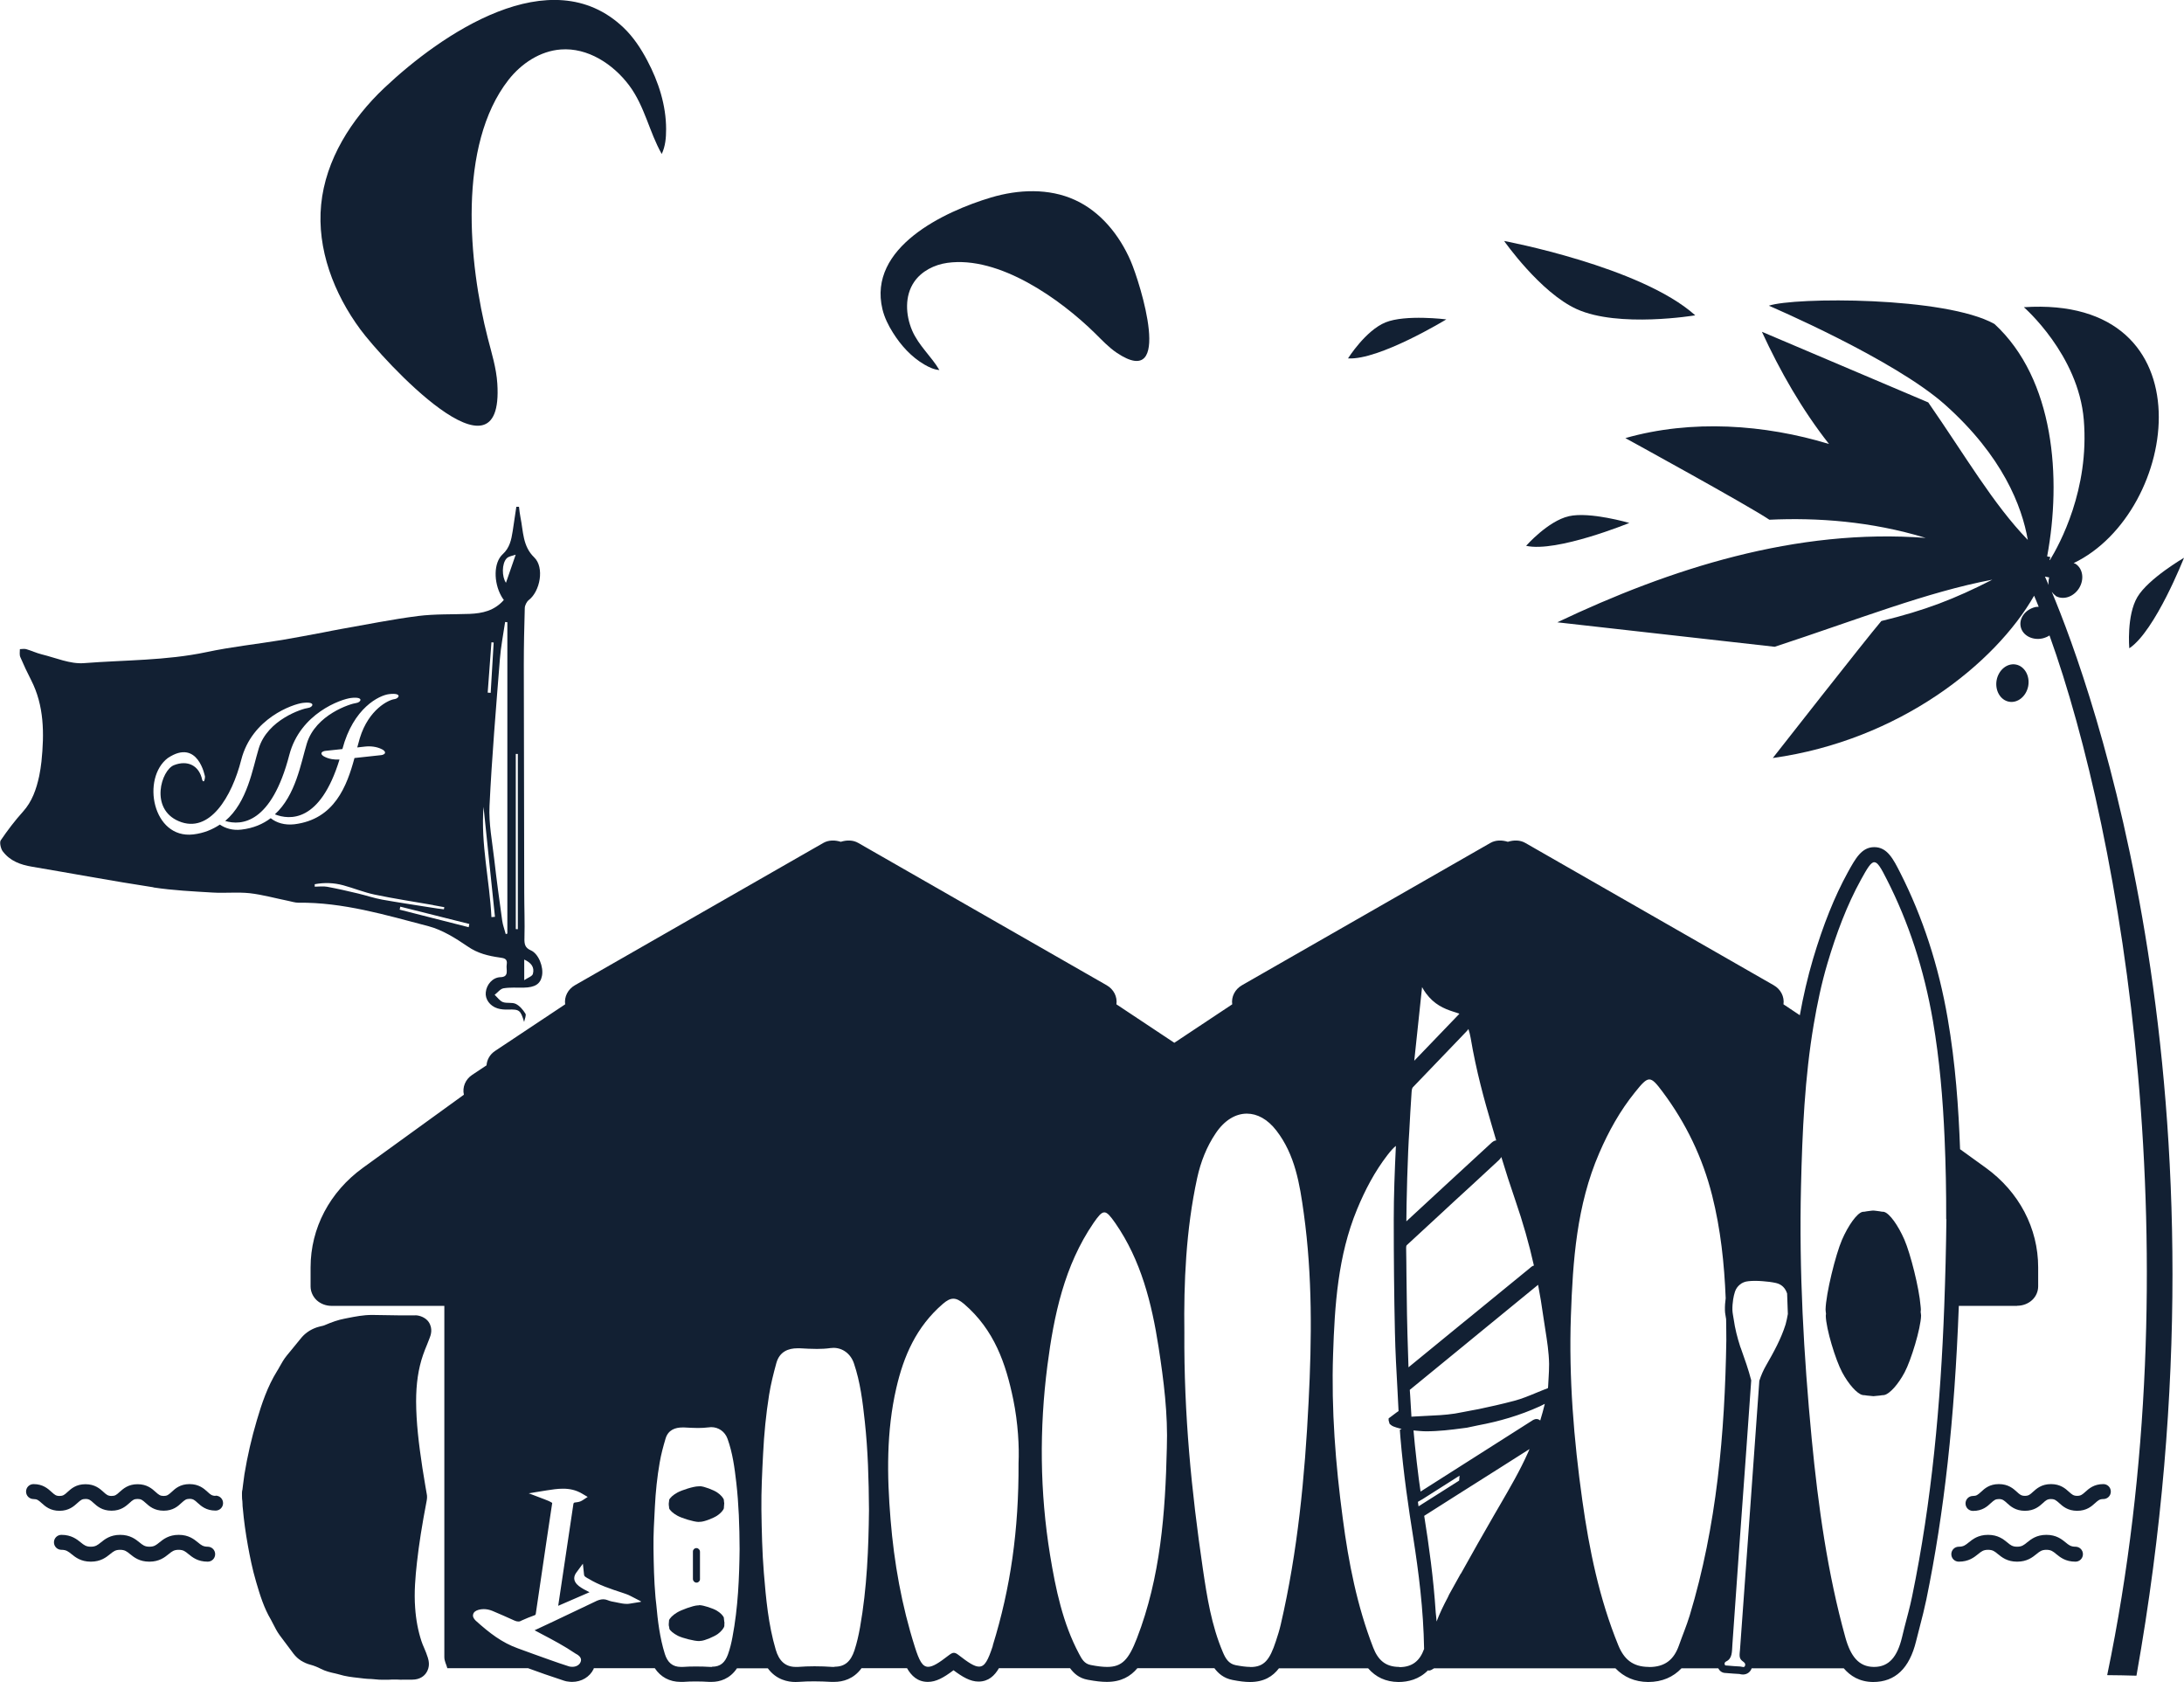 <?xml version="1.0" encoding="UTF-8"?>
<svg id="Camada_2" data-name="Camada 2" xmlns="http://www.w3.org/2000/svg" viewBox="0 0 204.43 157.4">
  <defs>
    <style>
      .cls-1 {
        fill: #122033;
      }
    </style>
  </defs>
  <g id="Logos">
    <g id="Water_Sports_Center_Brasil" data-name="Water Sports Center Brasil">
      <g>
        <path class="cls-1" d="M46.55,35.89c-.09-1.44-.53-2.84-.89-4.24-1.8-7-2.85-18.06,1.94-24.18,1.2-1.53,2.96-2.7,4.9-2.84,2.5-.19,4.88,1.35,6.39,3.36,1.47,1.97,1.88,4.36,3.05,6.42.34-.72.41-1.5.41-2.32,0-2.24-.71-4.44-1.76-6.42-.59-1.12-1.3-2.2-2.22-3.08-6.82-6.5-17.13.66-22.4,5.64-3.07,2.9-5.5,6.71-5.91,10.92-.41,4.15,1.19,8.32,3.67,11.68,2.13,2.88,13.48,15.24,12.82,5.06Z"/>
        <path class="cls-1" d="M83.58,31.13c.75,1.2,1.73,2.28,2.95,2.99.45.26.9.47,1.4.51-.76-1.29-1.93-2.27-2.55-3.7-.62-1.46-.71-3.24.19-4.55.69-1.01,1.89-1.61,3.1-1.78,4.86-.68,10.57,3.39,13.83,6.59.65.64,1.28,1.32,2.04,1.83,5.35,3.58,2.19-6.53,1.29-8.61-1.05-2.42-2.82-4.61-5.22-5.7-2.43-1.11-5.28-.99-7.84-.23-4.39,1.31-11.56,4.68-10.17,10.46.19.78.55,1.51.98,2.19Z"/>
        <path class="cls-1" d="M14.35,83.05c1.84.28,3.71.37,5.56.48,1.15.07,2.32-.06,3.46.06,1.22.14,2.42.48,3.62.72.31.06.62.17.93.17,4.18-.05,8.18,1.15,12.19,2.2,1.28.34,2.52,1.11,3.66,1.89.95.66,1.95.89,3,1.04.4.06.76.09.66.67-.08.45.27,1.15-.59,1.17-.72.02-1.3.68-1.37,1.42-.07.63.37,1.27,1.1,1.5.32.1.67.12,1,.11,1.04-.03,1.15.04,1.49,1.16.05-.27.22-.63.12-.78-.23-.37-.55-.74-.9-.91-.36-.17-.83-.03-1.21-.17-.29-.11-.52-.45-.77-.68.28-.21.53-.56.83-.61.62-.1,1.25-.05,1.88-.06,1.07-.02,1.57-.34,1.72-1.1.17-.83-.32-2.08-1.04-2.39-.54-.24-.62-.56-.6-1.16.04-1.43-.02-2.87-.02-4.3-.02-7.09-.03-14.18-.04-21.28,0-1.76.04-3.52.09-5.28,0-.26.18-.61.37-.76,1.07-.82,1.49-3.06.51-4-1.09-1.05-1.01-2.43-1.28-3.73-.07-.33-.1-.67-.14-1-.08,0-.17,0-.25,0-.11.76-.22,1.51-.34,2.27-.13.82-.28,1.57-.94,2.17-.86.79-.85,2.62-.13,3.91.07.13.16.26.24.37-.9,1.02-2.02,1.25-3.19,1.3-1.62.06-3.25,0-4.85.2-2.42.31-4.82.8-7.22,1.22-.57.1-1.14.22-1.71.33-1.26.23-2.52.48-3.78.69-2.36.39-4.75.64-7.09,1.14-3.79.8-7.64.73-11.46,1.03-1.29.1-2.64-.5-3.95-.82-.49-.12-.97-.35-1.46-.49-.19-.05-.4,0-.59,0,0,.25-.05.53.04.74.31.73.65,1.45,1.01,2.15,1.23,2.4,1.24,5,.97,7.63-.05.45-.12.91-.21,1.35-.27,1.25-.67,2.4-1.52,3.34-.75.83-1.44,1.74-2.08,2.68-.13.19,0,.77.17,1.01.7.94,1.69,1.28,2.75,1.46,3.8.64,7.58,1.35,11.38,1.93ZM49.07,89.8c.65.3.98.71.81,1.34-.06.23-.46.35-.81.59v-1.93ZM48.28,70.56h.19v16.4c-.06,0-.12,0-.19-.01v-16.39ZM47.42,52.26c.2-.21.55-.24.85-.35-.34.98-.62,1.79-.91,2.63-.39-.56-.4-1.79.06-2.28ZM47.29,58.21c.07,0,.13.01.2.02v29.14c-.05.02-.1.03-.15.05-.11-.42-.27-.83-.33-1.25-.27-1.92-.53-3.84-.75-5.77-.19-1.66-.52-3.34-.44-4.98.22-4.58.61-9.15.97-13.73.09-1.17.32-2.32.49-3.48ZM46,60.11c.07,0,.14.01.21.02-.09,1.57-.18,3.14-.28,4.71-.09,0-.19-.02-.28-.02.11-1.57.23-3.14.35-4.7ZM45.26,75.51c.36,3.43.71,6.86,1.07,10.29-.11.01-.22.02-.33.03-.17-3.45-1.01-6.82-.74-10.32ZM43.86,86.77c-2.15-.55-4.3-1.1-6.45-1.64.02-.09.04-.19.06-.28,2.15.54,4.31,1.08,6.46,1.62-.02.1-.04.21-.06.31ZM40.55,84.71c.35.06.69.13,1.04.19-.01.07-.03.13-.04.2-.4-.05-.81-.1-1.21-.17-1.53-.24-3.06-.47-4.58-.74-.75-.14-1.49-.39-2.24-.57-.96-.23-1.92-.45-2.89-.63-.38-.07-.78-.01-1.17-.01,0-.08,0-.16,0-.23.89-.17,1.78-.14,2.67.1.98.27,1.94.66,2.93.87,1.82.38,3.66.66,5.49.98ZM15.71,70.94c2.84-1.89,3.48,1.75,3.48,1.75-.06.74-.26.31-.26.31-.28-1.38-1.39-1.89-2.65-1.39-1.19.47-2.28,4.08.45,5.24,2.89,1.23,4.98-2.31,5.85-5.74,1-3.91,4.85-5.22,5.77-5.33,1.27-.15.93.42.5.47-.53.06-3.8,1.08-4.63,3.79-.58,1.9-1.05,5.02-3.14,6.79,1.53.46,4.33.24,6-6.18,1.02-3.9,4.85-5.22,5.77-5.33,1.27-.15.93.42.5.47-.53.06-3.8,1.08-4.63,3.79-.56,1.85-1.04,4.85-2.99,6.63,1.36.54,4.23.8,6.05-5.13-.48.03-.97-.04-1.4-.26-.1-.05-.31-.17-.29-.33.02-.15.26-.21.37-.22.53-.06,1.06-.12,1.59-.17,1.02-3.86,3.45-5.03,4.37-5.14,1.27-.15.93.42.5.47-.53.06-2.41.94-3.24,3.65-.08.27-.16.56-.24.87.24-.03.47-.05.71-.08.53-.06,1.11,0,1.6.25.1.05.31.17.29.33-.02.15-.26.21-.37.22-.83.09-1.66.18-2.49.27-.7,2.58-1.85,5.74-5.63,6.2-.89.1-1.67-.13-2.21-.57-.72.54-1.61.94-2.76,1.07-.79.09-1.47-.11-2-.47-.68.45-1.48.8-2.49.92-3.81.44-4.88-5.27-2.37-7.16Z"/>
        <path class="cls-1" d="M188.82,122.2c.52,0,1.02-.19,1.39-.53.37-.34.57-.81.57-1.29v-1.77c0-3.67-1.79-7.07-4.9-9.32l-2.41-1.74c-.14-3.85-.43-8.03-1.16-12.24-.84-4.9-2.34-9.5-4.45-13.65-.65-1.28-1.21-2.38-2.42-2.38h0c-1.18,0-1.75,1.04-2.48,2.36-1.24,2.26-2.3,4.9-3.25,8.09-.51,1.73-.92,3.5-1.24,5.28l-1.53-1.02c.1-.71-.25-1.41-.92-1.79l-23.24-13.31c-.5-.29-1.09-.28-1.64-.11-.54-.17-1.14-.18-1.64.11l-23.24,13.31c-.67.38-1.02,1.09-.92,1.79l-5.42,3.6-5.42-3.6c.1-.71-.25-1.41-.92-1.79l-23.24-13.31c-.5-.29-1.09-.28-1.64-.11-.54-.17-1.14-.18-1.64.11l-23.24,13.31c-.67.38-1.02,1.09-.92,1.79l-6.57,4.37c-.49.33-.75.82-.79,1.34l-1.34.89c-.64.42-.94,1.16-.78,1.86l-9.45,6.84c-3.11,2.25-4.9,5.65-4.9,9.32v1.69s0,.09,0,.09c0,.48.21.95.57,1.29.37.34.87.53,1.39.53h10.56v32.86c0,.41.19.69.28,1.05h7.56c.52.19,1.04.38,1.56.56.6.21,1.2.41,1.81.61.15.05.27.07.38.08.13.02.25.03.37.03.88,0,1.65-.46,2.01-1.2.01-.03.01-.06.02-.08h5.71c.54.82,1.38,1.28,2.41,1.28.08,0,.17,0,.26,0,.38-.03.77-.04,1.15-.04.42,0,.84.01,1.27.04h.23c.76,0,1.7-.27,2.37-1.27h2.89c.79,1.08,1.89,1.28,2.58,1.28.1,0,.2,0,.31-.01.49-.04.97-.05,1.45-.05.53,0,1.06.02,1.59.05.09,0,.19,0,.28,0,.81,0,1.82-.26,2.56-1.28h4.26c.4.7.98,1.28,1.95,1.28.76,0,1.46-.38,2.4-1.09.83.62,1.56,1.06,2.34,1.06.94,0,1.51-.56,1.91-1.25h6.66c.34.46.82.93,1.65,1.08.75.14,1.3.2,1.79.2,1.35,0,2.22-.52,2.86-1.28h7.21c.35.47.86.94,1.7,1.1.66.13,1.18.19,1.63.19,1.32,0,2.14-.53,2.71-1.28h8.35c.71.82,1.64,1.27,2.84,1.28.89,0,1.93-.24,2.76-1.09.03,0,.06.02.08.02.15,0,.28-.08.34-.12l.15-.09h16.98c.78.81,1.79,1.27,3.06,1.28,1.32,0,2.35-.47,3.12-1.28h3.44c.13.23.33.44.72.44.48.04.87.07,1.27.09.07.02.19.05.32.05.38,0,.69-.22.82-.58h8.62c.6.7,1.46,1.27,2.75,1.28,2.07,0,3.4-1.28,4.02-3.82.11-.46.23-.92.35-1.37.22-.84.43-1.67.61-2.53,1.67-8.13,2.64-16.85,3.04-27.48h5.44ZM182.19,114.09c-.03,2.71-.1,5.42-.2,8.12-.34,9.19-1.17,18.29-3.01,27.19-.2.98-.47,1.94-.72,2.91-.08.31-.16.63-.23.94-.44,1.81-1.22,2.75-2.61,2.75-.01,0-.02,0-.04,0-1.4-.02-2.16-1-2.65-2.77-1.66-5.98-2.54-12.25-3.15-18.59-.75-7.82-1.19-15.7-1-23.6.12-5.11.35-10.22,1.19-15.16.33-1.94.73-3.86,1.29-5.74.83-2.79,1.82-5.43,3.13-7.81.6-1.09.93-1.64,1.25-1.64s.63.54,1.17,1.61c2.04,4,3.49,8.41,4.32,13.25.62,3.62.93,7.28,1.09,10.96.11,2.52.16,5.05.15,7.59ZM154.36,156h-.04c-1.5-.01-2.31-.73-2.84-2.02-1.78-4.36-2.72-8.94-3.37-13.57-.8-5.71-1.27-11.46-1.07-17.23.18-5.2.54-10.38,2.65-15.26.88-2.04,1.95-3.97,3.35-5.7.64-.8,1-1.2,1.34-1.2s.67.39,1.26,1.18c2.18,2.92,3.73,6.14,4.62,9.67.8,3.17,1.14,6.39,1.27,9.63-.05.35-.08.72-.07,1.13,0,.28.08.55.11.82,0,.66.03,1.31.02,1.97-.14,8.72-.89,17.37-3.43,25.77-.29.95-.68,1.87-1.01,2.81-.47,1.32-1.3,2.01-2.79,2.01ZM130.98,156s-.02,0-.03,0c-1.27-.01-1.96-.65-2.41-1.8-1.51-3.89-2.31-7.96-2.85-12.08-.68-5.08-1.08-10.2-.91-15.34.15-4.63.45-9.25,2.24-13.59.75-1.82,1.65-3.53,2.84-5.08.35-.45.59-.71.8-.87-.11,2.32-.2,4.63-.2,6.88,0,3.52.03,7.08.11,10.58.04,1.81.14,3.64.24,5.4.03.66.07,1.31.1,1.97h-.02s-.16.11-.16.11c-.2.14-.4.3-.6.45l-.15.11v.19s.09.32.09.32l.12.1c.06.05.14.11.25.15l.29.1c.15.05.31.08.47.13l-.17.08.05.68c.29,3.43.77,6.69,1.21,9.44.5,3.2.95,6.67,1.01,10.39-.4,1.11-1.1,1.7-2.32,1.7ZM117.04,156c-.38,0-.83-.06-1.36-.16-.69-.13-.98-.66-1.22-1.23-1.06-2.49-1.48-5.15-1.87-7.8-1.06-7.21-1.78-14.45-1.73-22.12-.06-4.61.14-9.57,1.2-14.45.33-1.5.88-2.92,1.74-4.19.82-1.22,1.86-1.83,2.91-1.83.97,0,1.94.52,2.76,1.58,1.75,2.26,2.19,5,2.57,7.76.81,5.85.75,11.74.45,17.61-.35,7.02-1.02,14.02-2.61,20.87-.12.52-.28,1.03-.45,1.54-.58,1.78-1.11,2.43-2.39,2.43ZM103.64,156c-.43,0-.93-.06-1.54-.18-.61-.11-.85-.58-1.1-1.05-1.53-2.87-2.18-6.04-2.71-9.24-.96-5.89-1.01-11.82-.25-17.73.61-4.73,1.59-9.36,4.32-13.35.46-.66.73-.99,1.01-.99s.56.34,1.03,1.01c2.4,3.46,3.41,7.49,4.05,11.62.48,3.11.88,6.24.77,9.42-.14,6.07-.59,12.1-2.8,17.81-.77,1.99-1.39,2.68-2.79,2.68ZM136.73,147.27c-.36.65-.72,1.28-1.09,1.96-.05.09-.08.18-.12.26-.4.75-.76,1.49-1.05,2.26-.01-.29-.06-.54-.08-.82-.21-3.26-.64-6.3-1.08-9.07,1.05-.66,2.1-1.33,3.15-2,.25-.16.51-.32.76-.48.25-.16.5-.32.76-.48.89-.56,1.78-1.13,2.67-1.69.84-.53,1.68-1.07,2.52-1.6-.04.1-.08.2-.13.3-.79,1.77-1.71,3.33-2.59,4.85l-.61,1.05c-1.01,1.74-2.04,3.57-3.1,5.47ZM136.57,138.57l-1.94,1.23-1.85,1.17c-.02-.14-.04-.28-.06-.42l.26-.15c.05-.03.1-.05.16-.09l3.48-2.21c-.01.15-.02.31-.04.46ZM144.95,129.01c-.01.24-.03.49-.04.73,0,.11-.02.17-.02.17-.35.13-.7.28-1.05.42-.7.29-1.42.59-2.12.77-1.17.31-2.26.55-3.3.77-.24.05-.47.09-.7.13-.25.05-.49.09-.73.14-.27.05-.55.11-.81.15-.92.14-1.85.18-2.76.22-.44.02-.87.04-1.31.07,0-.02,0-.06,0-.1-.03-.61-.07-1.22-.11-1.84l-.04-.57,5.12-4.19.67-.55.67-.55,5.45-4.46s.07-.05.1-.08c.19.99.35,1.98.49,2.98.06.42.12.83.19,1.24.16,1.02.33,2.07.35,3.19,0,.44-.02.9-.05,1.36ZM143.28,118.61l-4.98,4.07-.66.54-.68.55-5.12,4.19-.04-1.25c-.04-1.24-.08-2.46-.1-3.68-.02-1.21-.04-2.43-.05-3.65,0-.86-.02-1.71-.03-2.56,0-.23.03-.26.07-.3,1.09-1,2.17-2,3.26-3.01.18-.17.37-.34.55-.51.18-.17.37-.34.55-.51.61-.56,1.21-1.11,1.82-1.67l2.41-2.23c.11-.1.19-.2.25-.31.4,1.32.84,2.69,1.31,4.05.71,2.06,1.29,4.09,1.74,6.11-.1.02-.21.08-.31.17ZM139.64,106.92l-4.31,3.97-.53.49-.53.49-2.63,2.43c0-.55.01-1.08.02-1.61.03-1.62.08-3.27.15-4.93.02-.34.04-.69.05-1.04.01-.27.03-.54.05-.8.07-1.24.13-2.48.22-3.72.02-.33.08-.42.17-.5,1.45-1.5,2.9-3.02,4.35-4.53l.64-.67c.06-.07.12-.13.16-.2.08.26.16.55.21.85.52,3.08,1.28,5.83,1.96,8.12.14.47.28.96.43,1.46-.12,0-.26.06-.42.2ZM136.58,94.9l-4.2,4.37.73-6.89c.11.2.23.39.36.57.77,1.05,1.69,1.45,2.57,1.73l.19.06c.11.03.22.07.33.11.01,0,.03.01.04.02l-.03.03ZM144.17,132.94s-.08-.07-.13-.09c-.27-.13-.53.03-.63.1l-5.22,3.32-.74.47-.77.49-3.71,2.36c-.19-1.21-.54-4.22-.66-5.72.39.03.79.08,1.18.08,1.17,0,2.33-.14,3.45-.29.13-.02.26-.03.38-.05.11-.02.22-.05.33-.07.24-.04.47-.11.71-.15,1.94-.36,3.89-.92,5.78-1.78.15-.07.31-.16.46-.23-.13.52-.27,1.05-.43,1.56ZM161.57,155.49c.59-.28.54-.88.59-1.62.41-6.02.86-12.04,1.29-18.05.12-1.6.32-4.49.47-6.64-.26-1.02-.6-1.96-.95-2.95-.03-.07-.06-.14-.08-.21-.27-.84-.49-1.69-.61-2.56-.04-.28-.11-.56-.12-.85-.01-.34.02-.68.07-1.01.04-.24.09-.48.17-.72.1-.29.26-.5.46-.66.21-.18.48-.29.81-.32.2-.02.4-.03.6-.03.24,0,.48.01.72.03.42.03.84.08,1.25.17.55.13.87.48,1.04.98.02.64.04,1.27.07,1.92-.06.33-.12.65-.21.97-.43,1.37-1.12,2.61-1.83,3.85-.27.47-.46.91-.63,1.43-.29,4.02-.66,9.33-.93,12.99-.29,4.06-.58,8.12-.88,12.18-.04.47-.11.78.19,1.03.12.11.37.21.28.47-.03.09-.09.12-.16.12-.09,0-.2-.05-.29-.05-.41-.02-.83-.05-1.24-.09-.08,0-.2.02-.22-.14-.02-.13.07-.2.14-.24ZM91.63,155.97c-.42,0-1-.38-1.9-1.08-.19-.15-.32-.21-.45-.21-.16,0-.31.11-.51.26-.89.69-1.46,1.05-1.89,1.05-.54,0-.84-.58-1.24-1.84-1.24-3.9-1.95-7.89-2.28-11.94-.34-4.13-.4-8.25.54-12.32.68-2.95,1.85-5.71,4.36-7.87.37-.32.67-.48.98-.48.31,0,.62.17,1,.49,2.84,2.44,3.91,5.59,4.6,8.92.46,2.23.57,4.49.5,5.97.03,6.3-.76,11.72-2.4,17.03-.01.03-.01.07-.02.11-.43,1.3-.73,1.91-1.27,1.91ZM78.11,156c-.06,0-.12,0-.19,0-.56-.04-1.12-.06-1.68-.06-.52,0-1.03.02-1.55.06-.07,0-.14,0-.2,0-.98,0-1.57-.56-1.88-1.62-.69-2.34-.91-4.75-1.11-7.18-.16-1.97-.2-3.95-.23-5.93-.02-1.74.07-3.49.16-5.23.09-1.84.27-3.68.56-5.5.16-1.01.41-1.99.68-2.98.3-1.07,1.12-1.38,1.98-1.38.07,0,.14,0,.22,0,.53.03,1.07.06,1.6.06.42,0,.84-.02,1.26-.08.1-.01.19-.02.29-.02.86,0,1.61.56,1.91,1.45.6,1.76.82,3.61,1.02,5.46.29,2.67.37,5.35.39,8.29-.04,3.51-.18,7.26-.84,10.97-.13.72-.29,1.44-.52,2.14-.34,1.02-.88,1.53-1.85,1.53ZM66.64,156s-.1,0-.15,0c-.45-.03-.9-.04-1.35-.04-.41,0-.83.01-1.24.04-.06,0-.11,0-.16,0-.79,0-1.26-.42-1.51-1.22-.47-1.51-.66-3.07-.8-4.63-.02-.18-.04-.36-.06-.53,0-.08-.02-.15-.02-.23-.13-1.48-.16-2.97-.18-4.46-.02-1.31.06-2.62.13-3.93.07-1.38.21-2.76.45-4.13.13-.76.33-1.5.55-2.24.24-.81.9-1.04,1.58-1.04.06,0,.12,0,.17,0,.43.02.86.05,1.28.05.34,0,.67-.02,1.01-.06.08-.01.15-.02.23-.02.69,0,1.29.42,1.53,1.09.48,1.33.66,2.72.82,4.1.23,2,.3,4.02.31,6.23-.03,2.64-.14,5.45-.67,8.24-.1.54-.23,1.08-.42,1.61-.28.77-.71,1.15-1.48,1.15ZM54.33,155.58c-.13.26-.42.41-.75.41-.05,0-.11,0-.16-.01-.05,0-.11-.02-.16-.03-.6-.19-1.18-.39-1.77-.6-1.01-.36-2.02-.72-3.02-1.09-1.48-.53-2.64-1.42-3.94-2.59-.21-.2-.3-.41-.24-.6.05-.2.23-.34.52-.42.15-.04.31-.06.46-.06.27,0,.54.05.83.17.68.29,1.36.58,2.03.89.15.07.27.1.39.1s.21-.03.32-.1c.39-.18.8-.34,1.21-.49.07-.03.08-.03.1-.13.34-2.35.69-4.7,1.04-7.05.17-1.11.33-2.22.5-3.33-.24-.15-.44-.23-.68-.32l-1.52-.58,1.67-.27c.51-.08,1.02-.16,1.54-.16.6,0,1.2.11,1.8.47l.51.3-.49.32c-.21.14-.44.17-.62.19l-.14.02-.08.08-1.43,9.58,2.93-1.27c-.38-.19-.71-.36-1.01-.59-.59-.47-.45-.93-.23-1.24l.62-.84.11,1.03c.01.13.08.18.33.33l.08.04c.98.6,2.05.95,3.18,1.32l.32.11c.17.06.32.12.48.21l.93.48s0,.03,0,.05l-1.05.17c-.1.02-.19.02-.29.02-.28,0-.55-.06-.8-.11l-.19-.04c-.31-.05-.55-.1-.79-.2-.13-.05-.26-.08-.4-.08-.24,0-.51.08-.81.24-1.29.62-2.58,1.23-3.87,1.84l-1.75.82.6.32c1.09.57,2.2,1.16,3.23,1.86.63.31.55.66.45.84Z"/>
        <path class="cls-1" d="M179.8,122.56c0-.1-.02-.24-.03-.36-.13-1.65-.94-4.86-1.51-6.18-.59-1.35-1.38-2.45-1.89-2.6-.08-.02-.15-.03-.2-.02-.1-.02-.33-.06-.61-.09l-.2-.02h0s-.02,0-.02,0h-.02s0,0,0,0l-.2.02c-.28.03-.51.07-.61.09-.05,0-.12,0-.2.02-.51.15-1.3,1.25-1.89,2.6-.6,1.38-1.51,5.06-1.54,6.54,0,.14.03.26.04.39,0,.06-.02.12-.02.18.02,1.22.92,4.16,1.54,5.31.59,1.1,1.38,1.99,1.89,2.11.08.02.15.02.2.02.1.02.33.05.61.07l.2.02h0s.02,0,.02,0h.02s0,0,0,0l.2-.02c.28-.02.51-.05.61-.07.05,0,.12,0,.2-.02.51-.12,1.29-1,1.88-2.1,0,0,0-.01.01-.02.6-1.12,1.51-4.11,1.54-5.31,0-.12-.03-.22-.04-.33,0-.08.02-.16.02-.24Z"/>
        <path class="cls-1" d="M38.88,123.1s-.04,0-.04,0h-.96s-.44,0-.44,0c-.86-.02-1.73-.03-2.59-.04,0,0-.04,0-.04,0-.81,0-1.55.15-2.27.29l-.3.06c-.58.11-1.16.31-1.88.62-.08.04-.17.05-.25.07-.15.04-.3.07-.45.12-.62.21-1.14.57-1.53,1.07-.26.33-.53.66-.8.98l-.47.57c-.29.35-.5.73-.69,1.07-.08.14-.15.28-.24.41-.9,1.45-1.44,3.07-1.89,4.6-.49,1.65-.88,3.35-1.16,5.05-.05.32-.09.65-.13.97l-.05.41s0,.01,0,.02c-.03.11-.05.22-.05.34,0,.1,0,.47.01.56.03.15.03.31.04.47,0,.14.01.29.03.43.1,1.14.26,2.29.48,3.51.17.94.41,2.17.77,3.38.36,1.23.73,2.43,1.38,3.52.08.14.16.29.23.44.16.31.33.66.58,1l.44.59c.29.39.57.77.87,1.16.39.51.92.85,1.6,1.03.3.08.61.2.96.38.45.23.9.33,1.25.41.14.03.28.06.41.1.64.2,1.27.27,1.82.33.2.02.39.04.59.07.22.03.44.03.66.04.12.01.24.02.35.03.24.03.49.04.73.04h.47s.39-.02.39-.02h.06s.02,0,.04,0c.25,0,.51,0,.76.02h0s.03-.01.06-.01h.19s.42,0,.42,0h.34s0,0,0,0c.75,0,1.13-.37,1.29-.6.44-.61.24-1.24.18-1.45-.1-.32-.22-.62-.35-.92-.09-.21-.18-.41-.25-.63-.31-.95-.51-1.97-.59-3.12-.11-1.45.02-2.9.17-4.26.19-1.7.47-3.48.91-5.77.04-.22.05-.44,0-.66l-.12-.69c-.1-.57-.19-1.14-.28-1.71-.35-2.31-.58-4.25-.59-6.23,0-1.63.2-3.05.65-4.35.11-.33.25-.66.38-.98l.25-.64c.08-.21.32-.84-.11-1.47-.26-.38-.8-.62-1.26-.62Z"/>
        <path class="cls-1" d="M67.79,140.75v-.07c-.01-.11-.02-.19-.03-.23,0-.02,0-.04,0-.07-.04-.19-.3-.49-.63-.71-.34-.23-1.23-.57-1.59-.58-.04,0-.07,0-.1.01-.02,0-.05,0-.07,0-.45,0-1.54.35-1.96.58-.41.22-.73.52-.78.71,0,.03,0,.06,0,.07,0,.04-.02.12-.03.23v.07h0,0s0,.01,0,.01h0v.07c.01.11.03.19.03.23,0,.02,0,.04,0,.07.05.19.37.49.78.71.41.23,1.52.57,1.96.58.04,0,.08,0,.12-.01.02,0,.04,0,.05,0,.37,0,1.25-.35,1.59-.58.33-.22.6-.52.63-.71,0-.03,0-.06,0-.07,0-.04.01-.12.02-.23v-.07h0,0s0-.01,0-.01h0Z"/>
        <path class="cls-1" d="M67.79,151.78h0s0-.07,0-.07c-.01-.11-.02-.19-.03-.23,0-.02,0-.04,0-.07-.05-.19-.33-.48-.67-.68-.35-.21-1.26-.51-1.62-.51-.04,0-.06.01-.1.02-.02,0-.05,0-.07,0-.45.03-1.52.42-1.93.67-.4.24-.71.55-.75.75,0,.03,0,.06,0,.07,0,.04-.01.12-.02.23v.07h0,0s0,.01,0,.01h0v.07c.02.11.04.19.05.23,0,.02,0,.04,0,.07.05.19.4.47.81.68.42.21,1.54.5,1.99.49.04,0,.08-.01.12-.02.02,0,.04,0,.06,0,.36-.03,1.23-.4,1.57-.65.32-.24.57-.55.6-.74,0-.03,0-.06,0-.07,0-.04,0-.12.01-.23v-.07h0,0Z"/>
        <rect class="cls-1" x="64.86" y="144.88" width=".66" height="3.23" rx=".32" ry=".32"/>
        <path class="cls-1" d="M192.38,55.75c.7.44,1.69.14,2.22-.69.52-.83.37-1.85-.33-2.3-.05-.03-.12-.03-.17-.06,9.93-4.76,12.85-25.1-4.66-23.95,0,0,5.11,4.43,5.61,10.54.54,6.52-2.27,11.65-3.17,13.13-.01-.01-.03-.02-.04-.03.02-.08.06-.17.08-.26l-.3-.06c1.36-7.3.69-16.57-4.93-21.75-4.6-2.58-18.75-2.52-21.12-1.71,0,0,11.7,4.99,16.5,9.27,5.38,4.8,7.19,9.49,7.74,12.65-3.25-3.36-5.84-7.86-9.32-12.87l-15.57-6.61c1.7,3.69,3.74,7.27,6.28,10.5-6.02-1.83-12.85-2.32-19.06-.55,0,0,11.5,6.3,13.48,7.64,4.45-.21,9.51.14,14.63,1.7-12.1-.92-23.9,2.87-34.48,7.9l20.35,2.29c7.8-2.56,14.26-5.13,20.37-6.28-3.54,1.81-6.29,2.87-10.39,3.87-1.37,1.6-10.16,12.82-10.16,12.82,11.87-1.66,20.83-8.85,24.46-15.19.14.34.29.68.43,1.04-.1,0-.2,0-.31.02-.95.23-1.56,1.06-1.37,1.87.19.81,1.12,1.28,2.06,1.06.23-.06.45-.15.63-.27,6.8,18.88,13.5,58.38,5.4,97.3.91,0,1.83.03,2.74.05,9.69-54.44-4.21-92.57-7.93-101.44.1.13.2.26.35.35ZM191.41,53.96c.13.03.26.06.4.08-.06.24-.08.48-.05.71-.14-.32-.26-.59-.35-.8Z"/>
        <path class="cls-1" d="M189.85,64.2c.17-.96-.35-1.86-1.16-2.01-.82-.15-1.62.51-1.8,1.47-.17.96.35,1.86,1.16,2.01.82.15,1.62-.51,1.8-1.47Z"/>
        <path class="cls-1" d="M142.85,51.08c2.84.65,9.66-2.14,9.66-2.14,0,0-3.7-1.08-5.66-.63-1.96.45-4,2.77-4,2.77Z"/>
        <path class="cls-1" d="M200.07,55.87c-1.03,1.73-.76,4.8-.76,4.8,2.43-1.61,5.12-8.47,5.12-8.47,0,0-3.33,1.94-4.36,3.67Z"/>
        <path class="cls-1" d="M129.69,30.17c-1.87.76-3.51,3.37-3.51,3.37,2.9.19,9.2-3.65,9.2-3.65,0,0-3.82-.48-5.69.28Z"/>
        <path class="cls-1" d="M147.59,28.93c3.93,1.78,11.09.58,11.09.58-5.07-4.56-17.89-6.96-17.89-6.96,0,0,3.38,4.83,6.8,6.38Z"/>
        <path class="cls-1" d="M194.27,144.75c-.43,0-.62-.15-.92-.4-.37-.3-.87-.71-1.8-.71s-1.44.41-1.81.71c-.31.25-.49.4-.93.4s-.62-.15-.92-.4c-.37-.3-.87-.71-1.8-.71s-1.44.41-1.81.71c-.31.25-.49.4-.93.4-.39,0-.7.31-.7.7s.31.7.7.7c.93,0,1.44-.41,1.81-.71.31-.25.49-.4.93-.4s.62.15.92.4c.37.3.87.71,1.8.71s1.44-.41,1.81-.71c.31-.25.49-.4.93-.4s.62.15.92.4c.37.3.87.71,1.8.71.39,0,.7-.31.7-.7s-.31-.7-.7-.7Z"/>
        <path class="cls-1" d="M196.88,138.89c-.88,0-1.35.42-1.69.73-.28.25-.42.37-.76.37s-.48-.12-.76-.37c-.34-.31-.81-.73-1.69-.73s-1.35.42-1.69.73c-.27.25-.41.37-.75.37s-.48-.12-.75-.37c-.34-.31-.81-.73-1.69-.73s-1.34.42-1.68.74c-.29.26-.42.37-.74.37-.39,0-.7.31-.7.7s.31.7.7.7c.88,0,1.34-.42,1.68-.74.29-.26.42-.37.74-.37.34,0,.48.12.75.37.34.31.81.73,1.69.73s1.35-.42,1.69-.73c.27-.25.41-.37.75-.37s.48.12.76.37c.34.31.81.73,1.69.73s1.35-.42,1.69-.73c.28-.25.41-.37.76-.37.39,0,.7-.31.7-.7s-.31-.7-.7-.7Z"/>
        <path class="cls-1" d="M19.45,144.75c-.43,0-.62-.15-.92-.4-.37-.3-.87-.71-1.8-.71s-1.44.41-1.81.71c-.31.25-.49.4-.93.4s-.62-.15-.93-.4c-.37-.3-.88-.71-1.81-.71s-1.44.41-1.81.71c-.31.25-.5.4-.94.4s-.63-.15-.94-.4c-.37-.3-.88-.71-1.81-.71-.39,0-.7.31-.7.7s.31.7.7.7c.44,0,.63.15.94.4.37.3.88.71,1.81.71s1.44-.41,1.81-.71c.31-.25.49-.4.93-.4s.63.15.93.4c.37.3.88.71,1.81.71s1.44-.41,1.81-.71c.31-.25.49-.4.93-.4s.62.15.92.4c.37.3.87.71,1.8.71.39,0,.7-.31.7-.7s-.31-.7-.7-.7Z"/>
        <path class="cls-1" d="M20.18,139.99c-.34,0-.48-.12-.75-.37-.34-.31-.81-.73-1.69-.73s-1.34.42-1.68.74c-.29.26-.42.37-.74.37s-.46-.11-.75-.37c-.34-.31-.81-.73-1.69-.73s-1.34.42-1.69.73c-.29.27-.42.37-.75.37s-.48-.12-.75-.37c-.34-.31-.81-.73-1.69-.73s-1.34.42-1.68.73c-.29.27-.42.37-.75.37s-.45-.11-.74-.37c-.34-.31-.81-.74-1.69-.74-.39,0-.7.31-.7.7s.31.7.7.7c.33,0,.46.11.75.37.34.31.81.73,1.68.73s1.34-.42,1.69-.74c.29-.26.42-.37.74-.37.34,0,.48.12.75.37.34.31.81.73,1.69.73s1.34-.42,1.69-.73c.29-.27.42-.37.75-.37s.46.11.75.37c.34.31.81.73,1.69.73s1.34-.42,1.68-.74c.29-.26.42-.37.74-.37.34,0,.48.12.75.37.34.31.81.73,1.69.73.39,0,.7-.31.7-.7s-.31-.7-.7-.7Z"/>
      </g>
    </g>
  </g>
</svg>